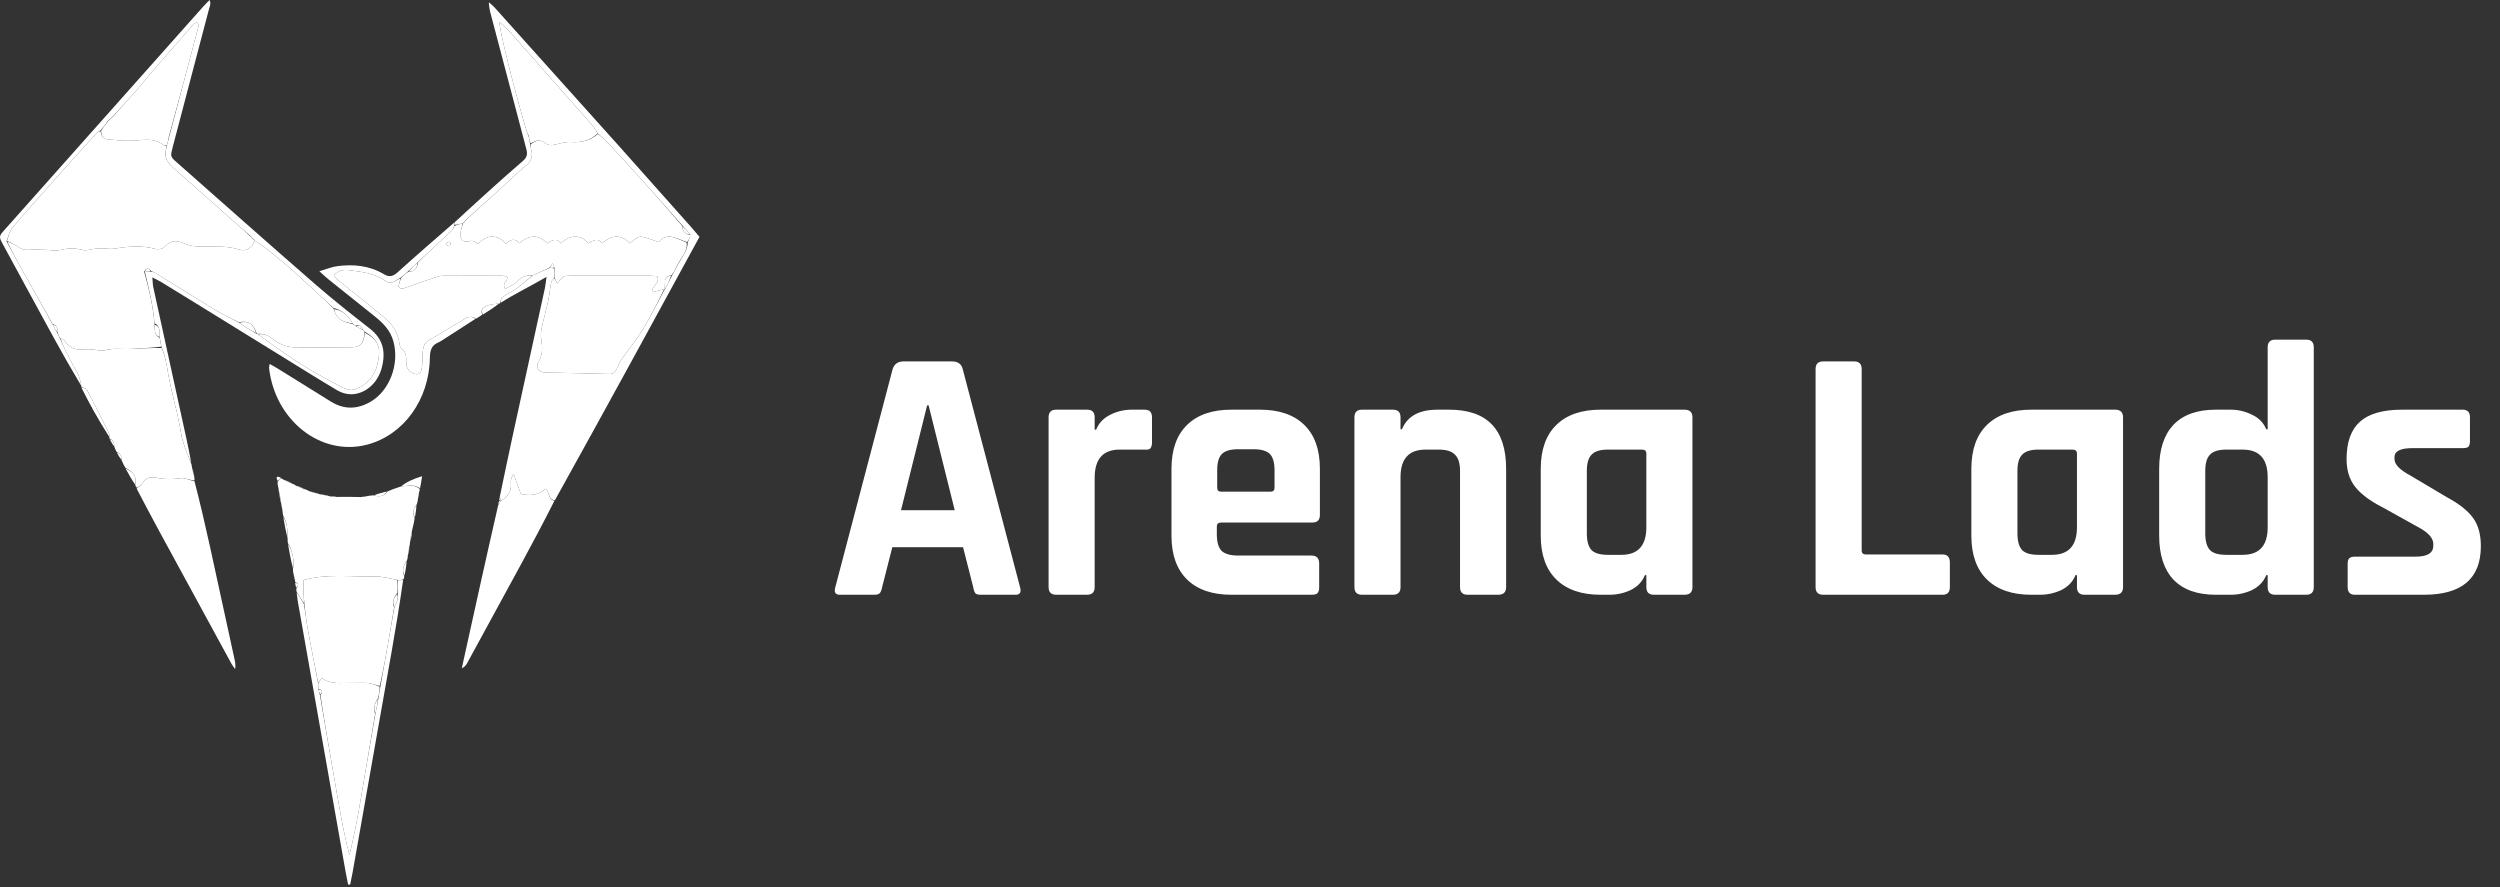 <svg width="124" height="44" viewBox="0 0 124 44" fill="none" xmlns="http://www.w3.org/2000/svg">
<rect x="0" y="0" width="124" height="44" fill="#333333" stroke="none"/>
<path d="M43.376 29.5H41.648C41.432 29.5 41.36 29.374 41.432 29.122L44.276 18.304C44.36 18.052 44.54 17.926 44.816 17.926H47.21C47.51 17.926 47.69 18.052 47.75 18.304L50.594 29.122C50.666 29.374 50.594 29.5 50.378 29.5H48.65C48.518 29.5 48.428 29.476 48.38 29.428C48.332 29.368 48.296 29.266 48.272 29.122L47.768 27.142H44.258L43.754 29.122C43.73 29.266 43.688 29.368 43.628 29.428C43.58 29.476 43.496 29.5 43.376 29.5ZM45.986 20.104L44.69 25.306H47.354L46.058 20.104H45.986ZM53.917 29.5H52.388C52.136 29.5 52.01 29.374 52.01 29.122V20.698C52.01 20.446 52.136 20.32 52.388 20.32H53.917C54.169 20.32 54.295 20.446 54.295 20.698V21.31H54.367C54.499 20.986 54.733 20.74 55.069 20.572C55.406 20.404 55.76 20.32 56.132 20.32H56.779C57.02 20.32 57.139 20.446 57.139 20.698V21.94C57.139 22.084 57.109 22.186 57.05 22.246C57.002 22.294 56.911 22.312 56.779 22.3H55.538C54.709 22.3 54.295 22.768 54.295 23.704V29.122C54.295 29.374 54.169 29.5 53.917 29.5ZM65.053 29.5H61.075C60.127 29.5 59.395 29.248 58.879 28.744C58.363 28.24 58.105 27.514 58.105 26.566V23.254C58.105 22.306 58.363 21.58 58.879 21.076C59.395 20.572 60.127 20.32 61.075 20.32H62.497C63.445 20.32 64.177 20.572 64.693 21.076C65.209 21.58 65.467 22.306 65.467 23.254V25.54C65.467 25.792 65.341 25.918 65.089 25.918H60.571C60.427 25.918 60.355 25.984 60.355 26.116V26.512C60.355 26.884 60.433 27.154 60.589 27.322C60.757 27.478 61.033 27.556 61.417 27.556H65.053C65.305 27.556 65.431 27.688 65.431 27.952V29.14C65.431 29.272 65.401 29.368 65.341 29.428C65.293 29.476 65.197 29.5 65.053 29.5ZM60.571 24.388H63.019C63.151 24.388 63.217 24.322 63.217 24.19V23.326C63.217 22.942 63.139 22.672 62.983 22.516C62.827 22.36 62.557 22.282 62.173 22.282H61.417C61.033 22.282 60.763 22.36 60.607 22.516C60.451 22.672 60.373 22.942 60.373 23.326V24.19C60.373 24.322 60.439 24.388 60.571 24.388ZM69.088 29.5H67.558C67.305 29.5 67.18 29.374 67.18 29.122V20.698C67.18 20.446 67.305 20.32 67.558 20.32H69.088C69.34 20.32 69.466 20.446 69.466 20.698V21.292H69.537C69.802 20.644 70.389 20.32 71.302 20.32H71.877C73.761 20.32 74.704 21.298 74.704 23.254V29.122C74.704 29.374 74.572 29.5 74.308 29.5H72.796C72.543 29.5 72.418 29.374 72.418 29.122V23.362C72.418 22.978 72.334 22.708 72.165 22.552C72.01 22.384 71.74 22.3 71.356 22.3H70.707C69.879 22.3 69.466 22.756 69.466 23.668V29.122C69.466 29.374 69.34 29.5 69.088 29.5ZM79.823 29.5H79.391C78.443 29.5 77.711 29.248 77.195 28.744C76.679 28.24 76.421 27.514 76.421 26.566V23.254C76.421 22.306 76.679 21.58 77.195 21.076C77.711 20.572 78.443 20.32 79.391 20.32H83.549C83.813 20.32 83.945 20.446 83.945 20.698V29.122C83.945 29.374 83.813 29.5 83.549 29.5H82.037C81.785 29.5 81.659 29.374 81.659 29.122V28.528H81.587C81.455 28.852 81.221 29.098 80.885 29.266C80.549 29.422 80.195 29.5 79.823 29.5ZM81.659 26.152V22.498C81.659 22.366 81.587 22.3 81.443 22.3H79.751C79.367 22.3 79.097 22.384 78.941 22.552C78.785 22.708 78.707 22.978 78.707 23.362V26.458C78.707 26.842 78.785 27.118 78.941 27.286C79.097 27.442 79.367 27.52 79.751 27.52H80.417C81.245 27.52 81.659 27.064 81.659 26.152ZM96.353 29.5H90.431C90.179 29.5 90.053 29.374 90.053 29.122V18.304C90.053 18.052 90.179 17.926 90.431 17.926H91.961C92.213 17.926 92.339 18.052 92.339 18.304V27.304C92.339 27.436 92.411 27.502 92.555 27.502H96.353C96.593 27.502 96.713 27.634 96.713 27.898V29.122C96.713 29.374 96.593 29.5 96.353 29.5ZM101.181 29.5H100.749C99.801 29.5 99.069 29.248 98.553 28.744C98.037 28.24 97.779 27.514 97.779 26.566V23.254C97.779 22.306 98.037 21.58 98.553 21.076C99.069 20.572 99.801 20.32 100.749 20.32H104.907C105.171 20.32 105.303 20.446 105.303 20.698V29.122C105.303 29.374 105.171 29.5 104.907 29.5H103.395C103.143 29.5 103.017 29.374 103.017 29.122V28.528H102.945C102.813 28.852 102.579 29.098 102.243 29.266C101.907 29.422 101.553 29.5 101.181 29.5ZM103.017 26.152V22.498C103.017 22.366 102.945 22.3 102.801 22.3H101.109C100.725 22.3 100.455 22.384 100.299 22.552C100.143 22.708 100.065 22.978 100.065 23.362V26.458C100.065 26.842 100.143 27.118 100.299 27.286C100.455 27.442 100.725 27.52 101.109 27.52H101.775C102.603 27.52 103.017 27.064 103.017 26.152ZM110.641 29.5H109.903C108.979 29.5 108.277 29.248 107.797 28.744C107.329 28.24 107.095 27.514 107.095 26.566V23.254C107.095 22.306 107.329 21.58 107.797 21.076C108.277 20.572 108.979 20.32 109.903 20.32H110.641C111.013 20.32 111.367 20.404 111.703 20.572C112.039 20.728 112.273 20.968 112.405 21.292H112.477V17.224C112.477 16.972 112.603 16.846 112.855 16.846H114.385C114.637 16.846 114.763 16.972 114.763 17.224V29.122C114.763 29.374 114.637 29.5 114.385 29.5H112.855C112.603 29.5 112.477 29.374 112.477 29.122V28.528H112.405C112.273 28.852 112.039 29.098 111.703 29.266C111.367 29.422 111.013 29.5 110.641 29.5ZM112.477 26.152V23.668C112.477 22.756 112.063 22.3 111.235 22.3H110.425C110.041 22.3 109.771 22.384 109.615 22.552C109.459 22.708 109.381 22.978 109.381 23.362V26.458C109.381 26.842 109.459 27.118 109.615 27.286C109.771 27.442 110.041 27.52 110.425 27.52H111.235C112.063 27.52 112.477 27.064 112.477 26.152ZM120.224 29.5H116.804C116.564 29.5 116.444 29.374 116.444 29.122V27.97C116.444 27.838 116.468 27.748 116.516 27.7C116.564 27.64 116.66 27.61 116.804 27.61H119.81C120.398 27.61 120.692 27.43 120.692 27.07V26.98C120.692 26.692 120.446 26.416 119.954 26.152L118.172 25.162C117.56 24.85 117.11 24.514 116.822 24.154C116.534 23.794 116.39 23.332 116.39 22.768C116.39 21.928 116.612 21.31 117.056 20.914C117.5 20.518 118.196 20.32 119.144 20.32H122.15C122.39 20.32 122.51 20.446 122.51 20.698V21.868C122.51 22 122.486 22.096 122.438 22.156C122.39 22.204 122.294 22.228 122.15 22.228H119.648C119.06 22.228 118.766 22.378 118.766 22.678V22.768C118.766 23.032 119.024 23.302 119.54 23.578L121.358 24.658C121.982 24.994 122.42 25.342 122.672 25.702C122.924 26.05 123.05 26.512 123.05 27.088C123.05 28.696 122.108 29.5 120.224 29.5Z" fill="white"/>
<path d="M22.531 11.046C23.014 10.603 23.493 10.156 23.979 9.719C24.631 9.131 25.282 8.542 25.946 7.973C26.138 7.808 26.174 7.651 26.108 7.401C25.503 5.124 24.905 2.844 24.306 0.564C24.275 0.443 24.263 0.315 24.247 0.152C24.252 0.114 24.251 0.118 24.251 0.118C24.339 0.195 24.435 0.264 24.514 0.352C26.609 2.682 28.704 5.012 30.795 7.347C31.957 8.645 33.113 9.95 34.271 11.252C34.401 11.398 34.526 11.55 34.695 11.747C32.319 16.103 29.947 20.453 27.521 24.816C27.179 24.781 27.27 24.397 27.061 24.24C26.678 24.592 26.242 24.589 25.832 24.501C25.701 24.134 25.588 23.817 25.474 23.5C25.375 23.661 25.323 23.804 25.338 23.937C25.39 24.392 25.171 24.643 24.851 24.832C24.851 24.832 24.85 24.831 24.846 24.807C24.823 24.738 24.805 24.692 24.787 24.648C24.997 23.651 25.203 22.654 25.419 21.659C25.953 19.201 26.493 16.746 27.028 14.288C27.06 14.141 27.072 13.988 27.107 13.733C26.3 14.204 25.549 14.563 24.824 15.024C24.84 14.906 24.867 14.782 24.936 14.733C25.173 14.568 25.433 14.446 25.667 14.277C25.92 14.094 26.153 13.876 26.422 13.66C26.715 13.526 26.98 13.406 27.277 13.287C27.372 13.288 27.435 13.29 27.499 13.33C27.499 13.502 27.499 13.633 27.473 13.783C27.407 13.883 27.347 13.961 27.331 14.048C27.278 14.329 27.256 14.618 27.195 14.896C27.095 15.361 26.966 15.817 26.866 16.282C26.83 16.449 26.815 16.636 26.842 16.803C26.908 17.206 26.931 17.575 26.711 17.951C26.556 18.215 26.699 18.438 26.994 18.475C27.106 18.489 27.221 18.481 27.335 18.483C28.3 18.504 29.266 18.52 30.232 18.548C30.442 18.554 30.537 18.417 30.62 18.241C30.686 18.102 30.74 17.952 30.825 17.83C31.174 17.332 31.563 16.866 31.882 16.344C32.275 15.7 32.612 15.014 32.974 14.346C32.974 14.346 32.974 14.345 32.997 14.325C33.119 14.095 33.218 13.884 33.339 13.654C33.432 13.487 33.502 13.339 33.594 13.174C33.659 13.072 33.702 12.988 33.765 12.879C33.925 12.602 34.103 12.367 34.112 12.021C34.175 11.885 34.215 11.769 34.241 11.627C34.094 11.458 33.961 11.315 33.813 11.146C33.103 10.342 32.411 9.562 31.713 8.788C31.177 8.193 30.636 7.601 30.09 7.016C29.959 6.875 29.801 6.766 29.644 6.612C29.546 6.456 29.47 6.319 29.371 6.206C28.019 4.668 26.665 3.132 25.307 1.6C25.154 1.428 24.975 1.285 24.774 1.096C24.755 1.48 25.592 4.762 26.144 6.579C26.173 6.652 26.197 6.698 26.223 6.779C26.25 6.92 26.276 7.026 26.306 7.171C26.321 7.272 26.326 7.337 26.343 7.397C26.443 7.747 26.357 7.997 26.082 8.218C25.703 8.522 25.355 8.877 24.991 9.207C24.375 9.766 23.757 10.323 23.116 10.892C23.052 10.96 23.01 11.017 22.969 11.074C22.97 11.075 22.968 11.074 22.938 11.081C22.788 11.12 22.667 11.151 22.543 11.148C22.537 11.091 22.534 11.068 22.531 11.046Z" fill="white"/>
<path d="M15.103 24.257C15.172 24.281 15.242 24.304 15.35 24.366C15.491 24.425 15.594 24.445 15.697 24.465C15.735 24.471 15.774 24.476 15.852 24.512C15.97 24.55 16.049 24.556 16.127 24.562C16.191 24.57 16.256 24.578 16.366 24.619C16.517 24.65 16.621 24.648 16.726 24.647C17.099 24.644 17.473 24.641 17.902 24.654C18.005 24.656 18.051 24.643 18.097 24.631C18.219 24.604 18.341 24.578 18.521 24.567C18.827 24.661 19.044 24.615 19.211 24.378C19.401 24.3 19.59 24.222 19.846 24.142C20.225 24.084 20.536 24.017 20.82 24.25C20.818 24.293 20.816 24.337 20.785 24.426C20.749 24.557 20.741 24.644 20.732 24.731C20.725 24.806 20.717 24.881 20.675 25.009C20.488 25.254 20.453 25.463 20.567 25.694C20.541 25.864 20.514 26.034 20.45 26.26C20.386 26.515 20.359 26.713 20.333 26.912C20.332 26.97 20.331 27.028 20.3 27.124C20.271 27.226 20.27 27.29 20.27 27.355C20.267 27.393 20.263 27.431 20.241 27.506C20.212 27.57 20.212 27.595 20.224 27.621C20.222 27.664 20.219 27.707 20.183 27.799C19.996 28.071 19.928 28.309 20.051 28.58C20.049 28.623 20.047 28.666 20.005 28.741C19.884 28.774 19.802 28.776 19.691 28.763C19.31 28.693 18.96 28.585 18.612 28.593C17.44 28.621 16.259 28.441 15.052 28.77C15.052 28.949 15.046 29.133 15.054 29.316C15.062 29.523 15.083 29.729 15.073 29.921C14.936 29.721 14.824 29.535 14.712 29.35C14.701 29.31 14.691 29.269 14.703 29.183C14.868 28.977 14.764 28.92 14.638 28.871C14.638 28.871 14.627 28.853 14.64 28.812C14.622 28.674 14.592 28.578 14.562 28.481C14.544 28.411 14.527 28.341 14.53 28.214C14.628 27.882 14.491 27.26 14.282 26.941C14.273 26.9 14.264 26.859 14.267 26.756C14.274 26.309 14.244 25.931 14.053 25.595C14.035 25.525 14.016 25.455 14.009 25.319C13.947 24.886 13.872 24.519 13.798 24.152C13.78 24.082 13.762 24.012 13.771 23.887C13.85 23.795 13.902 23.758 13.955 23.72C13.955 23.72 13.974 23.725 14.001 23.761C14.205 23.873 14.384 23.948 14.563 24.023C14.59 24.023 14.616 24.029 14.671 24.085C14.813 24.162 14.923 24.197 15.033 24.233C15.033 24.233 15.026 24.235 15.033 24.244C15.039 24.253 15.07 24.269 15.07 24.269L15.103 24.257Z" fill="white"/>
<path d="M5.437 21.753C5.437 21.753 5.421 21.738 5.422 21.688C5.419 21.589 5.427 21.534 5.408 21.495C5.048 20.773 4.691 20.049 4.316 19.337C4.273 19.257 4.128 19.245 4.031 19.201C4.031 19.201 4.027 19.196 4.037 19.155C4 18.955 3.963 18.791 3.904 18.638C3.853 18.509 3.775 18.395 3.711 18.273C3.567 18.002 3.42 17.734 3.283 17.459C3.168 17.228 3.065 16.989 2.985 16.761C3.084 16.821 3.174 16.856 3.222 16.927C3.442 17.252 3.732 17.36 4.082 17.331C4.237 17.317 4.394 17.323 4.55 17.331C4.775 17.343 5.013 17.427 5.221 17.37C5.645 17.253 6.064 17.331 6.484 17.308C6.99 17.28 7.496 17.256 8.015 17.262C8.188 17.636 8.251 18.006 8.313 18.383C8.392 18.864 8.509 19.337 8.615 19.813C8.662 20.028 8.726 20.239 8.774 20.454C8.836 20.728 8.89 21.005 8.945 21.281C8.979 21.449 8.994 21.623 9.041 21.786C9.11 22.026 9.196 22.259 9.281 22.492C9.344 22.666 9.417 22.834 9.486 23.004C9.501 23.047 9.516 23.089 9.521 23.187C9.541 23.325 9.57 23.406 9.6 23.488C9.626 23.593 9.652 23.698 9.645 23.834C9.395 23.811 9.17 23.692 8.961 23.719C8.564 23.771 8.179 23.786 7.785 23.702C7.497 23.641 7.225 23.66 7.047 24.002C6.998 24.097 6.866 24.137 6.771 24.202C6.771 24.202 6.776 24.179 6.773 24.16C6.748 24.117 6.726 24.092 6.704 24.068C6.704 24.068 6.709 24.075 6.715 24.045C6.761 23.607 6.668 23.456 6.217 23.196C6.158 23.097 6.099 22.998 6.034 22.835C6.023 22.594 5.951 22.474 5.795 22.426C5.759 22.367 5.723 22.309 5.681 22.188C5.659 21.95 5.595 21.813 5.437 21.753ZM8.94 22.981C8.945 22.981 8.951 22.982 8.94 22.981V22.981Z" fill="white"/>
<path d="M22.505 11.06C22.534 11.068 22.537 11.091 22.534 11.178C22.49 11.309 22.463 11.39 22.411 11.439C22.118 11.716 21.817 11.984 21.522 12.259C21.261 12.502 21.004 12.751 20.718 13.006C20.537 13.17 20.384 13.324 20.207 13.492C20.085 13.594 19.988 13.681 19.862 13.778C19.611 13.895 19.43 14.154 19.136 13.947C18.59 13.564 17.963 13.481 17.342 13.404C17.076 13.371 16.808 13.382 16.555 13.665C16.659 13.77 16.739 13.87 16.835 13.948C17.594 14.563 18.364 15.161 19.112 15.793C19.469 16.095 19.73 16.497 19.809 17.017C19.823 17.107 19.848 17.228 19.906 17.271C20.13 17.439 20.156 17.68 20.15 17.945C20.144 18.237 20.27 18.431 20.513 18.526C20.739 18.614 20.867 18.547 20.918 18.277C20.955 18.078 20.945 17.869 20.956 17.664C20.972 17.343 20.977 17.035 21.299 16.858C21.806 16.58 22.292 16.249 22.8 15.971C23.04 15.839 23.28 15.579 23.586 15.813C23.08 16.139 22.575 16.466 22.069 16.79C21.958 16.862 21.848 16.94 21.729 16.991C21.422 17.124 21.326 17.355 21.322 17.732C21.294 19.828 20.015 21.583 18.203 22.056C15.923 22.651 13.636 20.858 13.345 18.245C13.341 18.203 13.359 18.157 13.377 18.052C13.532 18.141 13.668 18.213 13.799 18.295C14.672 18.836 15.543 19.382 16.416 19.921C17.067 20.323 17.721 20.308 18.377 19.928C19.316 19.384 19.821 18.079 19.516 16.944C19.373 16.41 19.029 16.049 18.642 15.736C17.855 15.102 17.063 14.474 16.275 13.841C16.154 13.743 16.041 13.633 15.84 13.453C16.198 13.348 16.449 13.241 16.709 13.205C17.514 13.094 18.307 13.164 19.038 13.598C19.309 13.759 19.492 13.714 19.722 13.506C20.632 12.684 21.558 11.883 22.505 11.06Z" fill="white"/>
<path d="M23.612 15.807C23.279 15.579 23.039 15.839 22.799 15.971C22.291 16.249 21.806 16.58 21.298 16.858C20.976 17.035 20.971 17.343 20.955 17.663C20.945 17.869 20.954 18.078 20.917 18.277C20.867 18.547 20.739 18.614 20.513 18.526C20.27 18.43 20.143 18.237 20.15 17.945C20.155 17.68 20.129 17.439 19.905 17.271C19.847 17.228 19.822 17.107 19.808 17.017C19.729 16.497 19.468 16.095 19.111 15.793C18.364 15.161 17.593 14.563 16.834 13.948C16.739 13.87 16.658 13.77 16.555 13.665C16.807 13.382 17.076 13.371 17.341 13.404C17.963 13.481 18.589 13.564 19.135 13.947C19.43 14.154 19.611 13.895 19.854 13.81C19.835 13.963 19.794 14.094 19.758 14.211C19.806 14.257 19.825 14.291 19.848 14.295C19.903 14.306 19.965 14.32 20.015 14.303C20.544 14.123 21.07 13.934 21.599 13.755C21.719 13.714 21.847 13.678 21.972 13.677C22.955 13.671 23.938 13.672 24.921 13.677C25.009 13.677 25.098 13.723 25.182 13.745C25.166 13.962 24.883 14.033 25.055 14.329C25.259 14.207 25.509 14.13 25.662 13.95C25.879 13.693 26.117 13.655 26.394 13.674C26.152 13.876 25.919 14.094 25.667 14.276C25.433 14.446 25.172 14.568 24.936 14.733C24.867 14.782 24.839 14.906 24.794 15.032C24.796 15.069 24.791 15.066 24.755 15.054C24.531 15.079 24.333 15.089 24.157 15.163C23.997 15.23 23.811 15.334 23.918 15.608C23.825 15.672 23.732 15.737 23.612 15.807Z" fill="white"/>
<path d="M2.957 16.753C3.066 16.988 3.168 17.228 3.284 17.459C3.421 17.734 3.568 18.002 3.711 18.273C3.776 18.394 3.854 18.509 3.904 18.638C3.964 18.791 4.001 18.955 4.04 19.153C3.569 18.366 3.1 17.544 2.645 16.713C1.815 15.199 0.993 13.68 0.168 12.162C-0.066 11.732 -0.066 11.729 0.234 11.392C3.519 7.699 6.805 4.006 10.091 0.314C10.18 0.214 10.277 0.122 10.396 0C10.479 0.194 10.396 0.334 10.36 0.474C9.762 2.748 9.163 5.021 8.566 7.295C8.443 7.765 8.446 7.77 8.779 8.064C11.054 10.071 13.323 12.087 15.61 14.076C16.5 14.851 17.421 15.58 18.346 16.301C18.994 16.806 19.154 17.438 18.927 18.272C18.721 19.031 18.077 19.57 17.386 19.555C17.168 19.55 16.931 19.479 16.737 19.365C15.855 18.843 14.984 18.297 14.11 17.757C12.636 16.848 11.163 15.937 9.69 15.028C9.128 14.681 8.566 14.335 8.002 13.992C7.881 13.918 7.751 13.86 7.556 13.759C7.576 13.976 7.575 14.115 7.603 14.246C8.153 16.767 8.706 19.288 9.257 21.808C9.339 22.182 9.412 22.558 9.488 22.968C9.418 22.834 9.345 22.665 9.282 22.492C9.197 22.259 9.111 22.026 9.042 21.786C8.995 21.623 8.979 21.449 8.946 21.281C8.891 21.004 8.836 20.728 8.775 20.454C8.727 20.239 8.663 20.028 8.615 19.813C8.51 19.337 8.393 18.864 8.313 18.383C8.251 18.006 8.189 17.636 8.013 17.227C7.972 17.024 7.946 16.888 7.92 16.713C7.913 16.432 7.949 16.167 7.664 16.034C7.59 15.132 7.378 14.306 7.187 13.483C7.312 13.48 7.403 13.478 7.525 13.48C7.597 13.496 7.643 13.499 7.679 13.521C8.685 14.142 9.687 14.774 10.698 15.385C11.07 15.61 11.466 15.786 11.87 16.01C12.161 16.21 12.435 16.385 12.729 16.56C12.75 16.56 12.791 16.561 12.81 16.586C13.246 16.908 13.66 17.211 14.083 17.499C14.495 17.779 14.909 18.057 15.334 18.31C15.805 18.591 16.287 18.848 16.769 19.104C17.05 19.254 17.329 19.426 17.663 19.293C18.197 19.079 18.581 18.66 18.721 18.067C18.886 17.363 18.866 16.899 18.082 16.445C18.05 16.406 18.03 16.385 17.996 16.342C17.902 16.202 17.826 16.075 17.646 16.16C17.583 16.124 17.542 16.1 17.491 16.044C17.259 15.637 16.966 15.375 16.542 15.277C16.197 14.952 15.868 14.653 15.54 14.353C15.19 14.033 14.842 13.71 14.492 13.392C14.35 13.262 14.204 13.137 14.056 13.016C13.749 12.766 13.443 12.515 13.13 12.274C12.97 12.151 12.797 12.048 12.628 11.936C12.627 11.937 12.627 11.935 12.618 11.906C12.528 11.802 12.447 11.727 12.345 11.631C12.166 11.475 12.004 11.345 11.848 11.207C10.802 10.28 9.762 9.344 8.709 8.428C8.219 8.001 8.137 7.83 8.279 7.202C8.311 7.097 8.328 7.017 8.362 6.913C8.393 6.808 8.407 6.728 8.436 6.615C8.912 4.836 9.375 3.09 9.836 1.344C9.847 1.301 9.842 1.251 9.841 1.204C9.84 1.19 9.829 1.176 9.82 1.164C9.811 1.152 9.799 1.144 9.764 1.11C9.717 1.134 9.644 1.149 9.601 1.198C8.872 2.029 8.145 2.862 7.421 3.698C7.273 3.869 7.141 4.059 6.991 4.229C6.533 4.75 6.071 5.265 5.584 5.789C5.494 5.857 5.429 5.918 5.346 6.004C5.223 6.172 5.118 6.315 4.986 6.472C4.9 6.528 4.83 6.559 4.781 6.614C4.091 7.373 3.402 8.133 2.719 8.899C2.017 9.686 1.312 10.472 0.628 11.279C0.481 11.453 0.418 11.716 0.323 11.971C0.614 12.515 0.896 13.029 1.183 13.54C1.659 14.387 2.138 15.233 2.623 16.111C2.71 16.283 2.791 16.423 2.878 16.588C2.909 16.66 2.933 16.706 2.957 16.753Z" fill="white"/>
<path d="M6.778 24.234C6.865 24.137 6.998 24.097 7.047 24.002C7.225 23.66 7.497 23.641 7.785 23.702C8.178 23.786 8.564 23.771 8.961 23.719C9.17 23.692 9.395 23.811 9.648 23.874C9.927 24.953 10.175 26.022 10.411 27.093C10.825 28.973 11.232 30.855 11.641 32.737C11.671 32.874 11.69 33.015 11.663 33.188C11.601 33.097 11.53 33.013 11.477 32.916C10.293 30.746 9.11 28.576 7.93 26.404C7.544 25.695 7.167 24.979 6.778 24.234Z" fill="white"/>
<path d="M24.851 24.832C25.172 24.643 25.39 24.392 25.338 23.938C25.323 23.804 25.375 23.661 25.474 23.5C25.588 23.817 25.701 24.134 25.832 24.501C26.242 24.589 26.678 24.592 27.061 24.24C27.27 24.397 27.179 24.782 27.5 24.837C26.972 25.886 26.417 26.931 25.853 27.97C24.962 29.612 24.067 31.25 23.172 32.889C23.116 32.992 23.044 33.084 22.905 33.146C23.496 30.461 24.087 27.775 24.713 25.044C24.783 24.943 24.817 24.888 24.851 24.832Z" fill="white"/>
<path d="M14.712 29.389C14.824 29.535 14.937 29.721 15.074 29.962C15.158 30.439 15.202 30.863 15.278 31.28C15.438 32.148 15.614 33.012 15.784 33.913C15.787 34.018 15.789 34.089 15.793 34.191C15.82 34.299 15.846 34.376 15.873 34.492C16.102 35.847 16.325 37.165 16.559 38.48C16.793 39.793 16.989 41.116 17.333 42.408C17.529 41.611 17.689 40.82 17.827 40.024C18.093 38.488 18.347 36.95 18.623 35.383C18.684 35.116 18.728 34.878 18.775 34.604C18.805 34.401 18.833 34.235 18.869 34.032C19.017 33.218 19.157 32.441 19.293 31.663C19.383 31.151 19.465 30.637 19.566 30.099C19.68 29.88 19.786 29.688 19.72 29.406C19.721 29.168 19.721 28.973 19.722 28.777C19.803 28.775 19.884 28.774 19.995 28.771C19.829 29.934 19.639 31.1 19.435 32.262C18.788 35.94 18.136 39.616 17.485 43.293C17.45 43.488 17.407 43.681 17.368 43.875C17.334 43.874 17.3 43.873 17.266 43.872C17.227 43.677 17.185 43.483 17.15 43.288C16.363 38.841 15.578 34.395 14.792 29.948C14.762 29.775 14.738 29.601 14.712 29.389Z" fill="white"/>
<path d="M4.04 19.232C4.129 19.245 4.274 19.257 4.316 19.337C4.691 20.049 5.048 20.773 5.408 21.495C5.427 21.534 5.419 21.589 5.423 21.676C5.16 21.266 4.892 20.82 4.637 20.365C4.434 20.003 4.244 19.631 4.04 19.232Z" fill="white"/>
<path d="M20.834 24.219C20.537 24.017 20.225 24.084 19.876 24.142C20.153 23.904 20.497 23.754 20.936 23.619C20.899 23.863 20.874 24.025 20.834 24.219Z" fill="white"/>
<path d="M23.948 15.603C23.811 15.334 23.998 15.23 24.157 15.163C24.333 15.089 24.531 15.079 24.755 15.051C24.52 15.24 24.249 15.419 23.948 15.603Z" fill="white"/>
<path d="M14.282 26.98C14.491 27.26 14.628 27.882 14.529 28.178C14.433 27.805 14.357 27.412 14.282 26.98Z" fill="white"/>
<path d="M6.223 23.228C6.668 23.455 6.761 23.607 6.712 24.047C6.544 23.807 6.386 23.534 6.223 23.228Z" fill="white"/>
<path d="M14.049 25.632C14.244 25.931 14.274 26.309 14.267 26.724C14.184 26.392 14.115 26.03 14.049 25.632Z" fill="white"/>
<path d="M13.795 24.189C13.872 24.519 13.946 24.886 14.008 25.282C13.928 24.95 13.86 24.588 13.795 24.189Z" fill="white"/>
<path d="M20.066 28.549C19.929 28.309 19.997 28.071 20.174 27.829C20.158 28.047 20.119 28.282 20.066 28.549Z" fill="white"/>
<path d="M19.178 24.378C19.043 24.616 18.827 24.662 18.552 24.568C18.732 24.494 18.939 24.436 19.178 24.378Z" fill="white"/>
<path d="M20.58 25.663C20.453 25.463 20.488 25.255 20.659 25.044C20.651 25.227 20.622 25.43 20.58 25.663Z" fill="white"/>
<path d="M14.541 23.999C14.384 23.949 14.206 23.873 14.006 23.771C14.163 23.82 14.341 23.897 14.541 23.999Z" fill="white"/>
<path d="M20.355 26.884C20.359 26.714 20.386 26.515 20.437 26.294C20.433 26.466 20.405 26.661 20.355 26.884Z" fill="white"/>
<path d="M13.938 23.703C13.902 23.758 13.85 23.796 13.771 23.851C13.665 23.637 13.74 23.597 13.938 23.703Z" fill="white"/>
<path d="M5.442 21.785C5.595 21.813 5.659 21.95 5.677 22.162C5.602 22.072 5.525 21.945 5.442 21.785Z" fill="white"/>
<path d="M5.8 22.456C5.951 22.474 6.023 22.594 6.028 22.806C5.953 22.723 5.879 22.605 5.8 22.456Z" fill="white"/>
<path d="M16.7 24.632C16.622 24.648 16.517 24.65 16.396 24.633C16.478 24.615 16.575 24.617 16.7 24.632Z" fill="white"/>
<path d="M15.014 24.208C14.923 24.197 14.813 24.161 14.688 24.097C14.781 24.107 14.888 24.145 15.014 24.208Z" fill="white"/>
<path d="M15.672 24.448C15.594 24.446 15.492 24.425 15.374 24.383C15.455 24.384 15.551 24.407 15.672 24.448Z" fill="white"/>
<path d="M9.602 23.457C9.571 23.406 9.542 23.324 9.523 23.221C9.558 23.275 9.581 23.351 9.602 23.457Z" fill="white"/>
<path d="M14.638 28.909C14.764 28.92 14.868 28.978 14.703 29.151C14.667 29.092 14.652 29.019 14.638 28.909Z" fill="white"/>
<path d="M20.746 24.705C20.74 24.644 20.749 24.557 20.776 24.457C20.783 24.522 20.771 24.601 20.746 24.705Z" fill="white"/>
<path d="M14.559 28.512C14.592 28.578 14.622 28.674 14.646 28.804C14.612 28.739 14.584 28.641 14.559 28.512Z" fill="white"/>
<path d="M16.103 24.548C16.049 24.556 15.97 24.55 15.879 24.525C15.937 24.515 16.008 24.525 16.103 24.548Z" fill="white"/>
<path d="M24.85 24.832C24.816 24.887 24.782 24.943 24.727 25.01C24.715 24.972 24.722 24.921 24.767 24.85C24.819 24.83 24.834 24.831 24.85 24.831C24.85 24.831 24.85 24.832 24.85 24.832Z" fill="white"/>
<path d="M18.08 24.623C18.05 24.644 18.004 24.657 17.941 24.658C17.971 24.637 18.017 24.627 18.08 24.623Z" fill="white"/>
<path d="M20.283 27.331C20.27 27.29 20.271 27.226 20.29 27.151C20.304 27.196 20.3 27.252 20.283 27.331Z" fill="white"/>
<path d="M24.845 24.807C24.834 24.831 24.819 24.83 24.781 24.829C24.76 24.787 24.763 24.746 24.776 24.676C24.804 24.693 24.822 24.738 24.845 24.807Z" fill="white"/>
<path d="M24.252 0.114C24.253 0.113 24.241 0.075 24.241 0.075C24.241 0.075 24.242 0.107 24.246 0.112C24.25 0.118 24.251 0.114 24.252 0.114Z" fill="white"/>
<path d="M15.086 24.245C15.103 24.258 15.07 24.269 15.07 24.269C15.07 24.269 15.04 24.253 15.035 24.241C15.03 24.228 15.069 24.233 15.086 24.245Z" fill="white"/>
<path d="M6.711 24.095C6.726 24.092 6.748 24.116 6.784 24.162C6.77 24.163 6.744 24.143 6.711 24.095Z" fill="white"/>
<path d="M20.232 27.597C20.212 27.595 20.212 27.569 20.23 27.533C20.238 27.539 20.239 27.556 20.232 27.597Z" fill="white"/>
<path d="M34.255 11.653C34.215 11.769 34.174 11.885 34.08 12.012C33.551 11.83 33.073 11.494 32.678 12.008C32.384 11.909 32.151 11.818 31.912 11.754C31.631 11.678 31.444 11.922 31.239 12.065C30.855 11.643 30.359 11.613 29.869 12.068C29.648 11.766 29.407 11.938 29.183 12.073C28.852 11.666 28.337 11.589 27.814 12.068C27.593 11.757 27.352 11.948 27.129 12.071C26.729 11.601 26.212 11.656 25.759 12.067C25.549 11.805 25.322 11.861 25.099 12.098C24.899 11.871 24.698 11.741 24.415 11.737C24.114 11.733 23.915 11.914 23.701 12.095C23.561 11.989 23.457 11.909 23.269 11.967C22.939 12.069 22.761 11.811 22.859 11.438C22.891 11.315 22.931 11.195 22.967 11.074C22.967 11.074 22.969 11.075 22.992 11.064C23.056 10.995 23.098 10.938 23.139 10.881C23.756 10.323 24.374 9.766 24.991 9.207C25.354 8.877 25.702 8.522 26.082 8.218C26.357 7.997 26.443 7.747 26.342 7.397C26.325 7.337 26.32 7.272 26.333 7.156C26.579 6.954 26.798 6.903 27.029 7.091C27.188 7.221 27.367 7.213 27.556 7.167C27.803 7.107 28.058 7.031 28.306 7.045C28.801 7.074 29.258 7.002 29.655 6.642C29.8 6.766 29.958 6.876 30.09 7.016C30.635 7.602 31.176 8.193 31.713 8.788C32.41 9.562 33.102 10.342 33.816 11.181C33.868 11.516 34.022 11.636 34.255 11.653Z" fill="white"/>
<path d="M22.937 11.082C22.931 11.195 22.891 11.315 22.859 11.438C22.761 11.811 22.939 12.069 23.269 11.967C23.457 11.909 23.561 11.99 23.701 12.095C23.915 11.914 24.114 11.733 24.415 11.737C24.698 11.742 24.899 11.871 25.099 12.098C25.322 11.861 25.549 11.805 25.759 12.067C26.212 11.656 26.729 11.601 27.129 12.071C27.352 11.948 27.593 11.757 27.813 12.068C28.337 11.59 28.852 11.666 29.183 12.073C29.407 11.938 29.648 11.766 29.869 12.068C30.359 11.614 30.855 11.643 31.239 12.065C31.444 11.922 31.631 11.678 31.912 11.754C32.151 11.818 32.384 11.909 32.678 12.008C33.073 11.494 33.551 11.83 34.058 12.033C34.102 12.367 33.924 12.602 33.74 12.893C33.654 13.018 33.613 13.105 33.572 13.192C33.502 13.34 33.431 13.487 33.306 13.656C33.087 13.689 32.991 13.78 32.982 13.969C32.976 14.094 32.976 14.22 32.974 14.345C32.974 14.345 32.974 14.346 32.941 14.348C32.727 14.394 32.545 14.439 32.339 14.489C32.343 14.153 32.746 14.074 32.601 13.7C32.459 13.691 32.306 13.674 32.153 13.674C30.903 13.672 29.652 13.672 28.401 13.673C27.931 13.674 27.931 13.676 27.637 14.065C27.587 13.959 27.543 13.862 27.498 13.765C27.498 13.634 27.498 13.502 27.509 13.308C27.483 13.185 27.446 13.125 27.41 13.064C27.355 13.138 27.3 13.212 27.244 13.286C26.979 13.406 26.714 13.527 26.421 13.661C26.117 13.655 25.878 13.694 25.661 13.95C25.508 14.131 25.259 14.208 25.055 14.33C24.883 14.034 25.165 13.963 25.181 13.746C25.098 13.723 25.009 13.678 24.92 13.677C23.938 13.672 22.955 13.671 21.972 13.678C21.847 13.678 21.719 13.714 21.598 13.755C21.07 13.935 20.543 14.123 20.015 14.303C19.964 14.321 19.903 14.307 19.848 14.296C19.825 14.291 19.806 14.258 19.758 14.211C19.794 14.094 19.834 13.963 19.883 13.801C19.988 13.681 20.084 13.594 20.238 13.492C20.583 13.481 20.695 13.276 20.745 12.997C21.004 12.751 21.261 12.502 21.521 12.259C21.817 11.984 22.117 11.717 22.411 11.439C22.462 11.391 22.489 11.309 22.537 11.212C22.667 11.151 22.787 11.12 22.937 11.082ZM22.378 12.102C22.34 12.063 22.299 11.988 22.267 11.992C22.211 12 22.16 12.058 22.108 12.094C22.157 12.133 22.203 12.184 22.259 12.206C22.285 12.216 22.329 12.171 22.378 12.102Z" fill="white"/>
<path d="M27.473 13.784C27.543 13.862 27.588 13.958 27.637 14.065C27.931 13.675 27.931 13.674 28.402 13.673C29.652 13.672 30.903 13.672 32.154 13.674C32.307 13.674 32.46 13.691 32.601 13.7C32.746 14.074 32.343 14.153 32.339 14.489C32.545 14.439 32.727 14.394 32.941 14.348C32.612 15.014 32.274 15.701 31.881 16.344C31.563 16.866 31.174 17.332 30.825 17.831C30.739 17.952 30.686 18.103 30.62 18.241C30.536 18.417 30.442 18.555 30.232 18.549C29.266 18.52 28.3 18.504 27.334 18.483C27.221 18.481 27.106 18.489 26.993 18.475C26.699 18.438 26.556 18.215 26.71 17.951C26.931 17.576 26.907 17.206 26.842 16.803C26.814 16.636 26.83 16.449 26.866 16.282C26.965 15.818 27.095 15.361 27.195 14.896C27.256 14.618 27.278 14.329 27.331 14.048C27.347 13.961 27.407 13.884 27.473 13.784Z" fill="white"/>
<path d="M29.644 6.612C29.258 7.002 28.802 7.074 28.306 7.045C28.058 7.031 27.803 7.107 27.556 7.167C27.367 7.213 27.188 7.221 27.029 7.092C26.798 6.903 26.579 6.954 26.33 7.118C26.276 7.027 26.25 6.92 26.231 6.76C26.204 6.655 26.171 6.604 26.138 6.553C25.592 4.762 24.755 1.48 24.774 1.097C24.975 1.285 25.154 1.428 25.306 1.6C26.664 3.132 28.018 4.668 29.371 6.207C29.47 6.319 29.546 6.456 29.644 6.612Z" fill="white"/>
<path d="M32.997 14.326C32.977 14.22 32.976 14.094 32.982 13.969C32.991 13.78 33.088 13.689 33.284 13.676C33.218 13.884 33.119 14.095 32.997 14.326Z" fill="white"/>
<path d="M34.241 11.627C34.023 11.636 33.869 11.516 33.832 11.207C33.961 11.315 34.094 11.458 34.241 11.627Z" fill="white"/>
<path d="M27.276 13.287C27.3 13.212 27.355 13.138 27.41 13.064C27.446 13.125 27.483 13.185 27.509 13.268C27.435 13.29 27.372 13.289 27.276 13.287Z" fill="white"/>
<path d="M33.594 13.174C33.614 13.105 33.655 13.018 33.721 12.917C33.702 12.988 33.658 13.072 33.594 13.174Z" fill="white"/>
<path d="M26.144 6.579C26.171 6.604 26.204 6.655 26.229 6.726C26.197 6.699 26.173 6.652 26.144 6.579Z" fill="white"/>
<path d="M23.116 10.892C23.098 10.938 23.056 10.995 22.991 11.063C23.009 11.017 23.051 10.96 23.116 10.892Z" fill="white"/>
<path d="M19.549 30.124C19.464 30.637 19.382 31.151 19.292 31.663C19.157 32.441 19.016 33.218 18.839 34.018C18.628 33.985 18.458 33.899 18.282 33.882C18.002 33.855 17.718 33.881 17.437 33.873C16.937 33.858 16.422 33.974 15.958 33.632C15.887 33.731 15.835 33.804 15.783 33.877C15.613 33.012 15.437 32.148 15.278 31.28C15.201 30.863 15.157 30.439 15.098 29.977C15.083 29.729 15.062 29.523 15.054 29.316C15.046 29.133 15.052 28.949 15.052 28.77C16.259 28.441 17.44 28.621 18.612 28.593C18.96 28.585 19.31 28.693 19.69 28.763C19.72 28.973 19.72 29.168 19.694 29.421C19.516 29.668 19.441 29.874 19.549 30.124Z" fill="white"/>
<path d="M2.986 16.761C2.933 16.706 2.909 16.66 2.878 16.552C2.871 16.286 2.812 16.129 2.616 16.079C2.138 15.232 1.659 14.387 1.183 13.54C0.896 13.029 0.613 12.515 0.353 11.979C0.553 12.051 0.741 12.127 0.904 12.247C1.083 12.379 1.259 12.41 1.469 12.39C1.734 12.365 2.004 12.388 2.271 12.393C2.513 12.398 2.766 12.46 2.994 12.401C3.379 12.302 3.742 12.299 4.126 12.402C4.293 12.448 4.488 12.359 4.671 12.342C4.824 12.328 4.978 12.325 5.131 12.325C5.313 12.325 5.499 12.364 5.676 12.334C6.356 12.218 7.03 12.159 7.711 12.348C7.854 12.388 8.082 12.341 8.179 12.231C8.473 11.9 8.79 11.918 9.123 12.07C9.422 12.207 9.727 12.228 10.043 12.233C10.652 12.244 11.261 12.179 11.867 12.379C12.181 12.483 12.484 12.322 12.629 11.935C12.796 12.047 12.969 12.151 13.13 12.274C13.442 12.515 13.749 12.766 14.056 13.016C14.204 13.137 14.349 13.262 14.492 13.392C14.842 13.71 15.19 14.033 15.54 14.353C15.868 14.653 16.197 14.952 16.548 15.311C16.697 15.912 17.107 15.979 17.499 16.075C17.541 16.099 17.583 16.124 17.664 16.185C17.805 16.27 17.907 16.318 18.009 16.366C18.03 16.385 18.05 16.406 18.081 16.483C18.037 17.06 17.893 17.221 17.408 17.227C16.474 17.238 15.539 17.239 14.605 17.226C14.2 17.221 13.821 17.051 13.499 16.795C13.273 16.613 13.053 16.542 12.791 16.561C12.791 16.561 12.749 16.56 12.725 16.524C12.561 16.042 12.304 15.889 11.851 15.984C11.466 15.786 11.07 15.61 10.697 15.385C9.686 14.774 8.685 14.142 7.679 13.521C7.643 13.498 7.597 13.496 7.512 13.454C7.334 13.248 7.233 13.298 7.153 13.483C7.377 14.306 7.59 15.132 7.663 16.072C7.669 16.394 7.671 16.639 7.919 16.752C7.945 16.888 7.971 17.024 8 17.195C7.496 17.256 6.99 17.279 6.485 17.308C6.065 17.331 5.645 17.252 5.222 17.369C5.013 17.427 4.775 17.343 4.55 17.331C4.394 17.323 4.237 17.317 4.082 17.33C3.733 17.359 3.442 17.252 3.222 16.926C3.174 16.856 3.085 16.821 2.986 16.761Z" fill="white"/>
<path d="M8.949 22.981C8.944 22.981 8.953 22.981 8.949 22.981V22.981Z" fill="white"/>
<path d="M20.718 13.006C20.695 13.275 20.583 13.481 20.263 13.478C20.384 13.324 20.537 13.169 20.718 13.006Z" fill="white"/>
<path d="M12.629 11.936C12.485 12.322 12.182 12.483 11.867 12.379C11.261 12.179 10.652 12.244 10.043 12.233C9.727 12.228 9.422 12.207 9.123 12.071C8.79 11.918 8.474 11.9 8.18 12.232C8.082 12.341 7.855 12.388 7.712 12.348C7.03 12.159 6.357 12.219 5.676 12.334C5.499 12.365 5.313 12.325 5.131 12.325C4.978 12.325 4.824 12.328 4.672 12.342C4.488 12.36 4.294 12.448 4.126 12.402C3.743 12.299 3.379 12.302 2.995 12.401C2.766 12.46 2.514 12.398 2.272 12.393C2.004 12.388 1.735 12.365 1.469 12.39C1.259 12.41 1.083 12.38 0.904 12.247C0.742 12.127 0.554 12.051 0.347 11.947C0.418 11.716 0.482 11.453 0.629 11.279C1.312 10.472 2.017 9.686 2.719 8.899C3.402 8.133 4.092 7.373 4.781 6.614C4.83 6.559 4.9 6.528 4.988 6.509C5.023 6.731 5.107 6.886 5.283 6.904C5.702 6.947 6.124 6.994 6.543 6.981C7.074 6.963 7.612 6.805 8.099 7.191C8.141 7.224 8.208 7.216 8.263 7.228C8.137 7.83 8.219 8.001 8.709 8.428C9.762 9.344 10.802 10.28 11.848 11.207C12.004 11.345 12.166 11.475 12.35 11.663C12.459 11.79 12.543 11.863 12.627 11.935C12.627 11.935 12.627 11.937 12.629 11.936Z" fill="white"/>
<path d="M8.278 7.202C8.207 7.217 8.14 7.224 8.098 7.191C7.611 6.805 7.074 6.963 6.542 6.981C6.123 6.995 5.702 6.947 5.283 6.904C5.107 6.886 5.022 6.731 5.014 6.495C5.117 6.315 5.222 6.172 5.372 5.999C5.481 5.907 5.545 5.844 5.609 5.782C6.07 5.265 6.533 4.75 6.991 4.229C7.14 4.059 7.272 3.869 7.42 3.698C8.145 2.862 8.871 2.029 9.6 1.198C9.643 1.149 9.717 1.134 9.763 1.11C9.799 1.144 9.811 1.152 9.82 1.164C9.828 1.176 9.84 1.19 9.84 1.204C9.841 1.251 9.847 1.301 9.835 1.344C9.374 3.091 8.912 4.836 8.415 6.627C8.368 6.761 8.357 6.849 8.345 6.938C8.328 7.018 8.31 7.097 8.278 7.202Z" fill="white"/>
<path d="M12.81 16.586C13.053 16.542 13.273 16.613 13.5 16.795C13.821 17.052 14.2 17.221 14.605 17.227C15.54 17.239 16.474 17.238 17.408 17.227C17.893 17.221 18.037 17.061 18.095 16.5C18.866 16.9 18.886 17.363 18.721 18.067C18.581 18.66 18.197 19.079 17.663 19.293C17.329 19.426 17.05 19.254 16.769 19.105C16.287 18.848 15.805 18.591 15.334 18.311C14.909 18.057 14.495 17.779 14.083 17.499C13.66 17.211 13.246 16.908 12.81 16.586Z" fill="white"/>
<path d="M17.491 16.044C17.107 15.979 16.697 15.912 16.564 15.338C16.966 15.375 17.258 15.637 17.491 16.044Z" fill="white"/>
<path d="M11.869 16.01C12.303 15.889 12.56 16.042 12.704 16.523C12.434 16.385 12.161 16.21 11.869 16.01Z" fill="white"/>
<path d="M7.919 16.713C7.671 16.639 7.669 16.394 7.664 16.113C7.949 16.167 7.913 16.432 7.919 16.713Z" fill="white"/>
<path d="M2.622 16.112C2.812 16.129 2.871 16.287 2.871 16.526C2.79 16.423 2.709 16.284 2.622 16.112Z" fill="white"/>
<path d="M7.187 13.483C7.234 13.298 7.334 13.248 7.481 13.45C7.403 13.478 7.312 13.48 7.187 13.483Z" fill="white"/>
<path d="M12.618 11.906C12.543 11.863 12.459 11.79 12.37 11.685C12.447 11.727 12.528 11.802 12.618 11.906Z" fill="white"/>
<path d="M17.995 16.342C17.907 16.319 17.804 16.271 17.685 16.198C17.825 16.075 17.901 16.203 17.995 16.342Z" fill="white"/>
<path d="M8.362 6.913C8.357 6.849 8.369 6.761 8.401 6.66C8.407 6.728 8.393 6.808 8.362 6.913Z" fill="white"/>
<path d="M5.584 5.789C5.545 5.844 5.481 5.907 5.39 5.975C5.428 5.919 5.493 5.857 5.584 5.789Z" fill="white"/>
<path d="M15.784 33.913C15.835 33.804 15.888 33.731 15.958 33.632C16.422 33.974 16.937 33.858 17.437 33.873C17.719 33.881 18.002 33.855 18.282 33.882C18.458 33.899 18.629 33.985 18.831 34.055C18.833 34.235 18.805 34.401 18.75 34.621C18.566 34.897 18.522 35.142 18.605 35.413C18.346 36.95 18.093 38.488 17.827 40.024C17.689 40.82 17.529 41.611 17.333 42.408C16.988 41.116 16.793 39.793 16.559 38.48C16.325 37.165 16.102 35.847 15.893 34.481C16.074 34.226 15.888 34.218 15.791 34.16C15.789 34.089 15.787 34.018 15.784 33.913Z" fill="white"/>
<path d="M19.566 30.099C19.442 29.874 19.517 29.668 19.694 29.463C19.786 29.688 19.68 29.88 19.566 30.099Z" fill="white"/>
<path d="M18.622 35.384C18.522 35.143 18.565 34.898 18.747 34.658C18.727 34.879 18.683 35.117 18.622 35.384Z" fill="white"/>
<path d="M15.792 34.191C15.889 34.218 16.074 34.227 15.892 34.442C15.846 34.376 15.82 34.3 15.792 34.191Z" fill="white"/>
<path d="M22.372 12.127C22.33 12.171 22.286 12.216 22.259 12.206C22.204 12.184 22.158 12.133 22.108 12.094C22.161 12.058 22.212 12 22.267 11.992C22.3 11.988 22.341 12.063 22.372 12.127Z" fill="white"/>
</svg>

